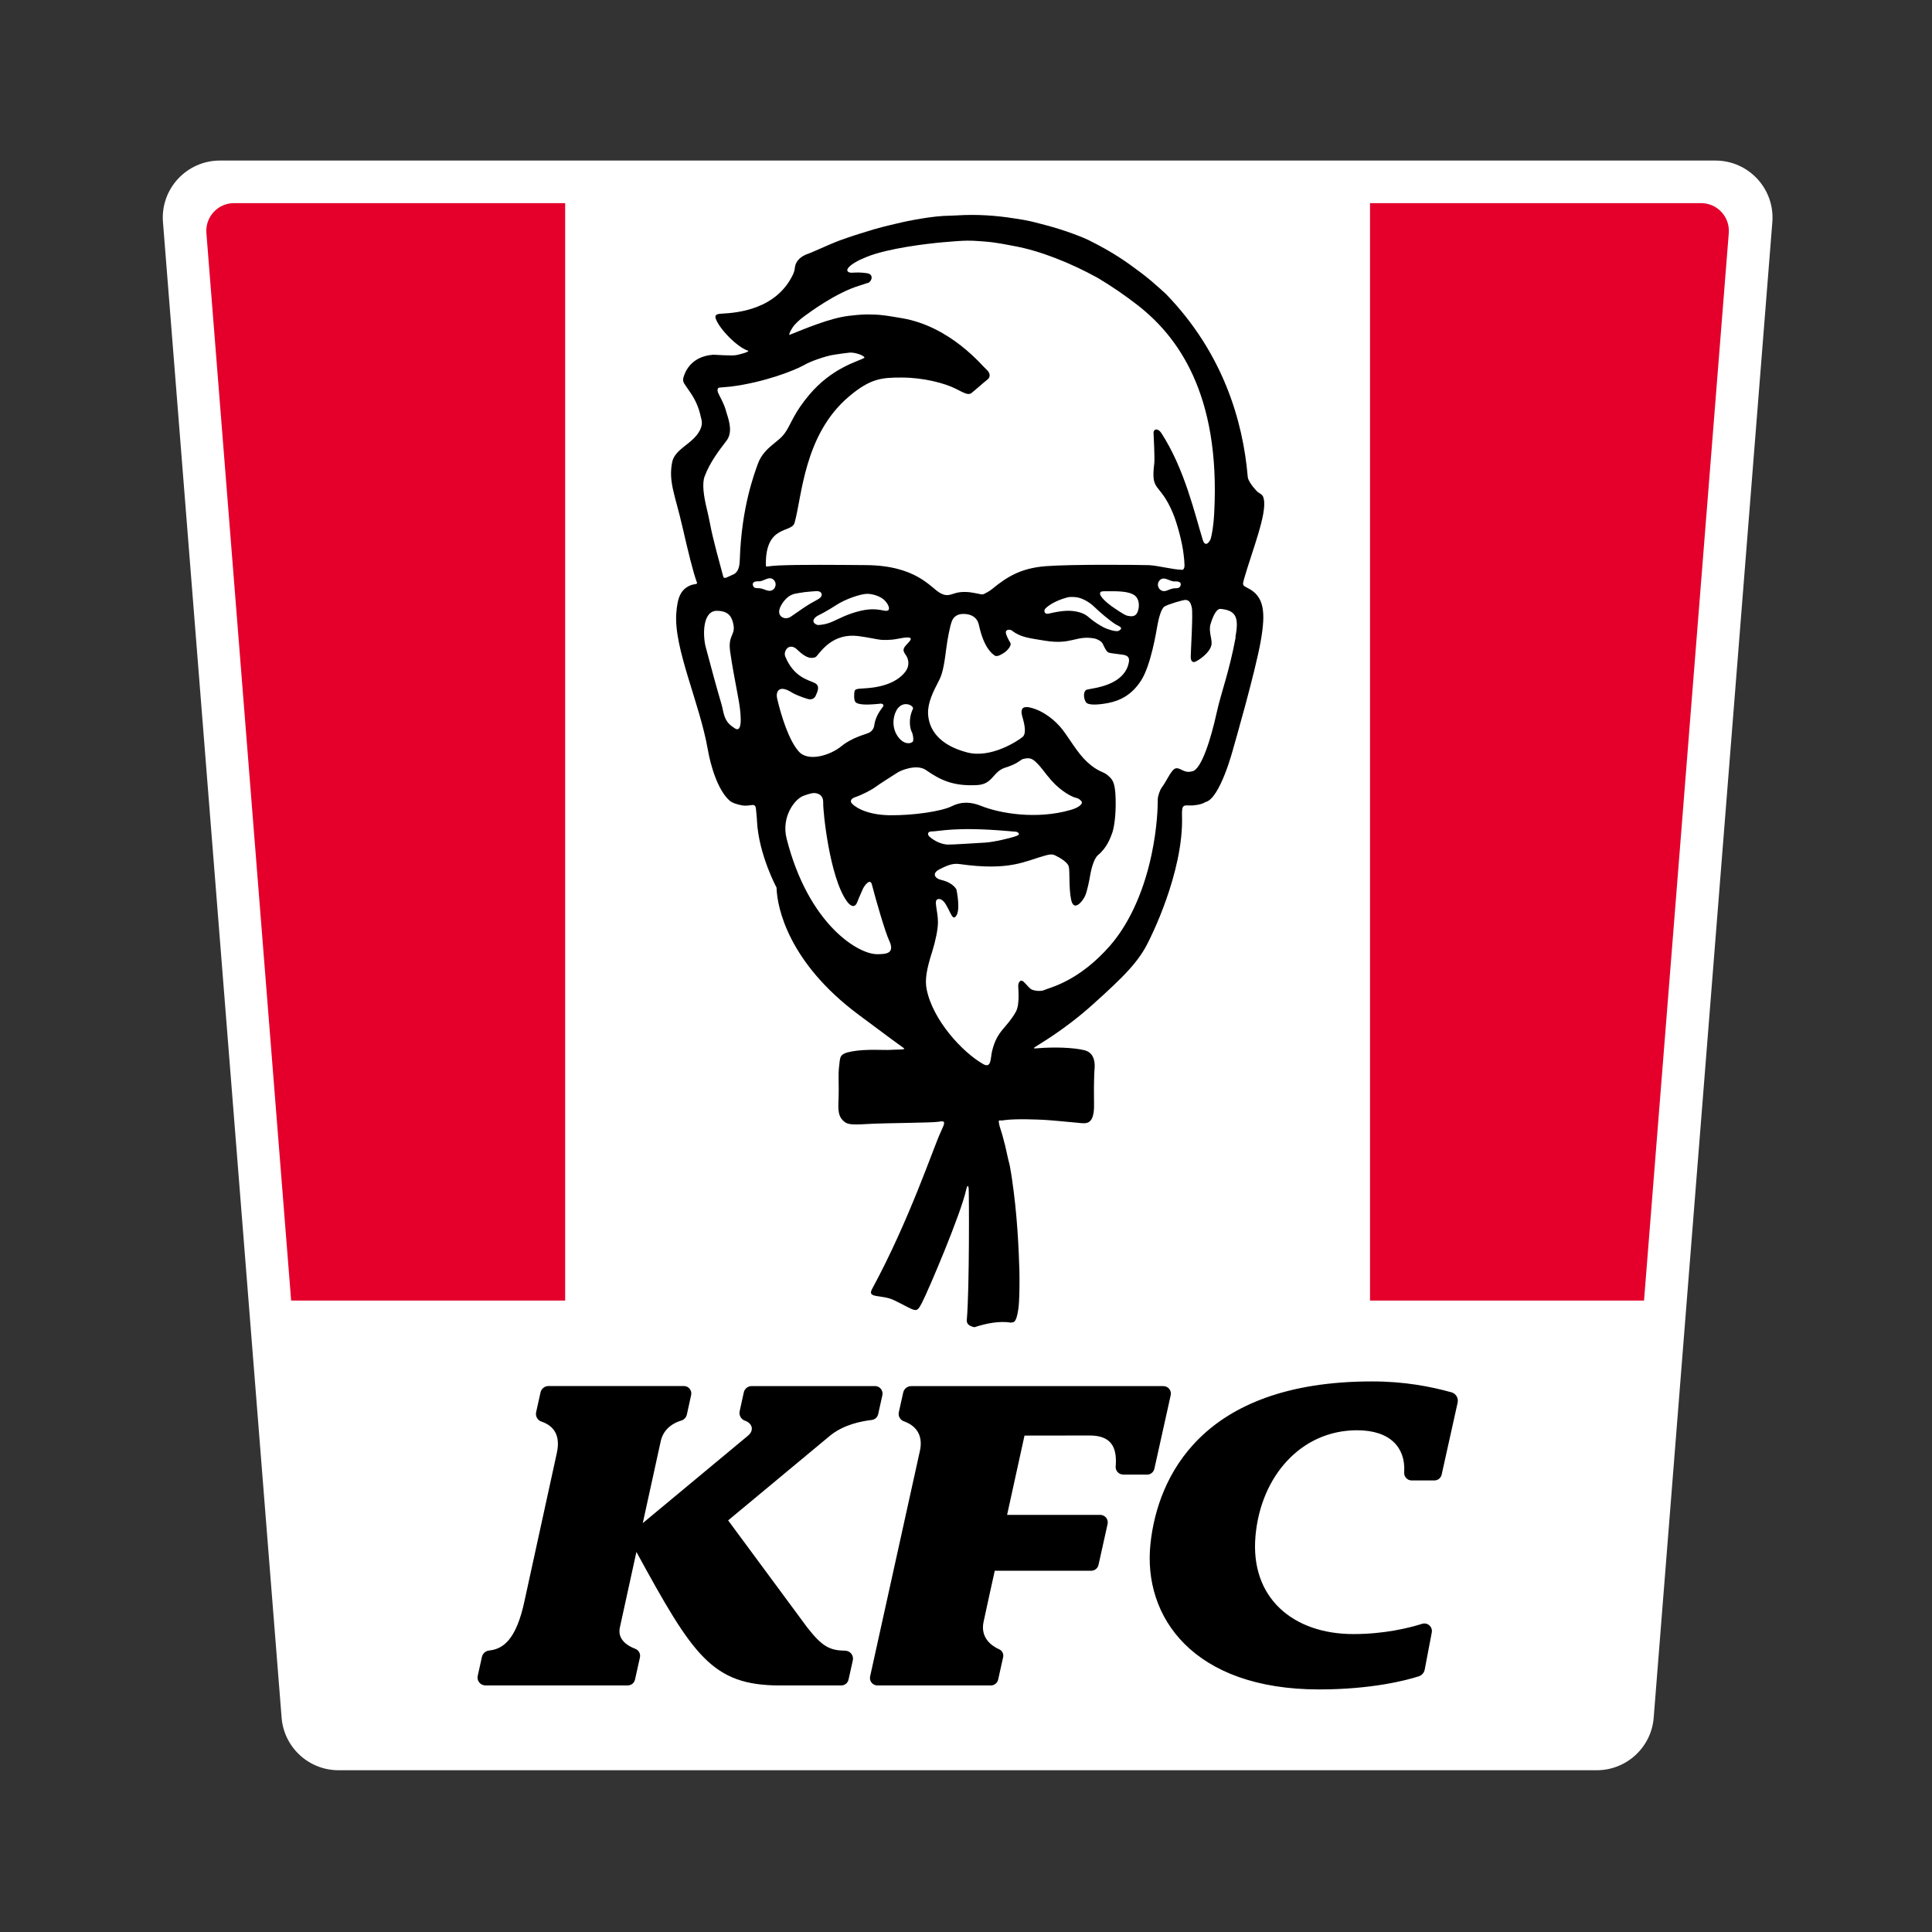 <?xml version="1.0" encoding="UTF-8"?> <!-- Generator: Adobe Illustrator 25.2.1, SVG Export Plug-In . SVG Version: 6.00 Build 0) --> <svg xmlns="http://www.w3.org/2000/svg" xmlns:xlink="http://www.w3.org/1999/xlink" version="1.1" id="Layer_4" x="0px" y="0px" viewBox="0 0 432 432" style="enable-background:new 0 0 432 432;" xml:space="preserve"><rect x="0" y="0" width="432" height="432" fill="#333333" stroke="none"/> <style type="text/css"> .st0{fill:#FFFFFF;} .st1{fill:#E4002B;} </style> <path class="st0" d="M383.56,35.9H49.18c-7.45,0-13.32,6.34-12.74,13.75l26.53,334.44c0.53,6.63,6.07,11.74,12.74,11.74h281.32 c6.66,0,12.21-5.11,12.74-11.74L396.3,49.65C396.88,42.24,391.01,35.9,383.56,35.9z"></path> <path d="M173.64,198.47c0.11,4.61,2.78,16.8,18.26,28.36c6.45,4.82,9.41,6.99,10.26,7.58l0,0.04c0.43,0.3-2.29,0.23-3.03,0.3 c-1.21,0.12-5.34-0.26-8.64,0.35c-2.98,0.55-2.58,1.27-2.87,3.42c-0.23,1.71-0.01,4.42-0.1,6.73c-0.09,2.31-0.22,3.95,0.76,5.06 c0.96,1.1,1.57,1.27,5.66,1.02c3.89-0.24,14.66-0.25,15.96-0.51c1.67-0.34,1.4,0.26,0.44,2.32c-1.65,3.53-7.01,19.72-15.35,35.1 c-1.17,2.16,2.12,1.14,4.92,2.49c5.07,2.45,4.9,3.13,6.24,0.58c1.44-2.77,8.76-19.99,9.89-25.3c0.15-0.69,0.44-1.29,0.56-0.25 c0.08,0.75,0.19,22.51-0.42,29.37c-0.03,0.36,0.06,0.74,0.31,1c0.37,0.38,0.92,0.53,1.39,0.64c0.01,0,0.01,0,0.01,0 c2.52-0.84,5.57-1.46,8.16-1.03c0.23-0.03,0.45-0.08,0.66-0.14c0.14-0.12,0.26-0.25,0.35-0.42c0.2-0.36,0.31-0.78,0.4-1.18 c0.01-0.03,0.01-0.06,0.02-0.09c0.13-0.58,0.23-1.16,0.29-1.75c0.04-0.35,0.06-0.7,0.08-1.05c0.03-0.45,0.05-0.91,0.06-1.36 c0.02-0.55,0.03-1.09,0.04-1.64c0.01-0.63,0.01-1.26,0.01-1.9c0-0.7-0.01-1.41-0.02-2.12c-0.01-0.77-0.03-0.51-0.05-1.28 c-0.02-0.82-0.05-1.65-0.09-2.47c-0.04-0.87-0.08-1.74-0.13-2.61c-0.05-0.9-0.11-1.81-0.17-2.71c-0.07-0.93-0.14-1.86-0.22-2.78 c-0.08-0.94-0.17-1.88-0.27-2.83c-0.1-0.95-0.21-1.89-0.33-2.84c-0.12-0.94-0.25-1.88-0.38-2.82c-0.14-0.93-0.28-1.85-0.45-2.78 c-0.16-0.9-0.33-1.29-0.51-2.19c-0.18-0.87-0.37-1.73-0.58-2.59c-0.2-0.82-0.42-1.64-0.65-2.46c-0.19-0.65-0.39-1.29-0.6-1.93 c-0.04-0.1-0.21-0.98-0.19-1.1c0.07-0.32,0.47-0.09,0.9-0.17c0,0,0.21-0.04,0.32-0.06c2.77-0.37,7.59-0.12,8.68-0.08 c1.07,0.03,6.55,0.55,8.1,0.7c1.53,0.15,3.39,0.5,3.31-4.15c-0.02-1.24-0.03-1.98-0.02-3.14c0-0.16,0-0.32,0-0.47 c0-0.29,0.01-0.58,0.01-0.86c0-0.17,0-0.33,0.01-0.49c0-0.16,0-0.32,0.01-0.47c0-0.14,0.01-0.29,0.01-0.42 c0.01-0.25,0.01-0.49,0.02-0.71c0-0.07,0-0.13,0.01-0.2c0-0.17,0.01-0.32,0.02-0.46c0-0.07,0.01-0.14,0.01-0.21 c0.01-0.13,0.01-0.24,0.02-0.34c0-0.03,0-0.08,0.01-0.1c0.01-0.14,0.02-0.29,0.03-0.46c0.04-1.13-0.11-3.21-2.26-3.77 c-2.48-0.62-6.83-0.77-10.74-0.43c-0.55,0.05-0.67,0-0.5-0.15l0-0.04c0.84-0.6,6.5-3.73,12.96-9.51 c7.11-6.38,10.51-9.77,12.68-14.39c0,0,7.79-15.1,7.39-27.89c-0.08-2.58,0.34-2.37,1.94-2.32c0.48,0.01,2.32-0.12,3.31-0.77 c3.3-0.75,6.22-12.03,6.22-12.03s4.96-17.12,6.16-24.12c1.07-6.23,0.82-9.87-2.98-11.72l-0.64-0.36c-0.29-0.16-0.43-0.5-0.34-0.81 c0.07-0.26,0.15-0.58,0.19-0.81c1.86-6.45,5.18-14.62,4.42-17.93c-0.13-0.95-0.94-1.26-1.22-1.45c-0.39-0.26-1.86-1.9-2.27-3.06 c-0.06-0.17-0.08-0.34-0.1-0.52c-1.05-12.18-5.38-27.47-18.27-40.78c-0.02-0.01-0.89-0.81-1.42-1.29c-1.1-0.99-2.52-2.23-4.14-3.45 c-3.43-2.57-6.17-4.54-11.82-7.36c-0.44-0.21-4.68-2.14-10.94-3.68c-0.59-0.16-1.18-0.31-1.77-0.45c-0.92-0.22-2.36-0.48-4-0.71 c-3.86-0.61-8.15-0.93-12.61-0.65v0c-0.53,0.03-1.15,0.06-1.32,0.06c-0.27,0-0.55,0.02-0.82,0.03c-0.3,0.01-0.6,0.02-0.91,0.03 c-0.94,0.05-2.19,0.19-3.49,0.37c-2.11,0.31-4.37,0.73-5.76,1.05c-1.56,0.38-3.66,0.82-6.29,1.57c-1.08,0.32-2.17,0.65-3.25,1 c-0.3,0.1-0.61,0.19-0.91,0.29c-1.17,0.38-2.34,0.78-3.53,1.21c-0.86,0.3-4.51,1.88-5.31,2.25c-0.38,0.18-0.91,0.4-1.47,0.63 c-2.58,0.82-3.12,2.31-3.21,3.12c-0.06,0.53-0.18,1.05-0.4,1.53c-3.71,7.89-12.44,8.65-15.91,8.83c-0.91,0.04-1.71,0.18-1.42,1.06 c0.74,2.26,4.82,6.49,7.32,7.26c-0.04,0.36-2.14,0.82-2.58,0.93c-1.01,0.26-5.14-0.1-5.35-0.06c-0.02,0-0.03,0-0.05,0.01 c-4.69,0.39-6.13,3.59-6.55,5.1c-0.13,0.47-0.06,0.98,0.21,1.38c1.04,1.58,2.13,2.86,2.95,4.95c0.01,0.02,0.02,0.05,0.03,0.07 c0.21,0.55,0.41,1.15,0.58,1.83c0.1,0.89,0.81,1.82-0.09,3.57c-1.6,3.1-5.6,4.07-6.2,7.15c-0.85,4.38,0.66,7.25,2.32,14.49 c1.14,4.96,2.36,10.09,3.24,12.42c0.05,0.12-0.03,0.25-0.15,0.27c-0.35,0.07-0.96,0.19-1.17,0.26c-2.32,0.92-3.05,2.75-3.31,6.31 c-0.58,7.89,5.24,20.06,7.05,30.48c0.61,3.52,2.23,9.16,4.93,11.46c0.62,0.53,1.92,0.87,2.73,1.01c2.11,0.37,3.02-0.97,3.14,1.15 c0.03,0.44,0.18,1.63,0.19,2.3C169.63,191.05,173.64,198.47,173.64,198.47 M177.27,73.17c0.46-0.71,1.57-1.75,2.69-2.55 c1.17-0.83,6.9-5.13,12.23-6.76c0.99-0.29,1.24-0.44,1.87-0.59c0.8-0.21,1.48-1.93-0.19-2.18c-1.75-0.25-2.46-0.14-3.39-0.11 c-0.93,0.02-1.38-0.48-0.7-1.21c0.69-0.74,1.92-1.49,4.09-2.36c4.74-1.89,13.15-2.9,17.07-3.25c5.12-0.44,5.74-0.42,9.06-0.17 c3.12,0.24,5.56,0.82,6.72,1.02c5.87,1.06,12.64,3.78,18.65,7.08c3.17,1.88,6.22,3.97,9.06,6.19c8.62,6.72,18.51,19.49,17.07,46.4 c-0.17,3.18-0.55,4.94-0.76,5.71c-0.22,0.78-1.25,2.11-1.79,0.35c-1.78-5.76-4.07-15.91-9.28-23.92c-0.72-1.12-1.84-1.01-1.73,0.16 c0.04,0.49,0.28,5.62,0.16,6.62c-0.84,6.61,1.18,4.04,4.16,11.13c0.92,2.19,2.11,6.53,2.41,9.33c0.08,0.7,0.17,1.52,0.19,2.3 c0.02,0.99-0.47,1.05-0.47,1.05c-2.04-0.01-5.6-0.98-7.52-1.04c-2.18-0.07-17.34-0.22-23.03,0.23c-5.7,0.44-8.8,2.49-12.03,5.13 c-0.54,0.44-1.3,0.85-1.73,1.06c-0.22,0.11-0.46,0.14-0.69,0.1c-0.26-0.05-0.69-0.13-1.36-0.27c-1.39-0.29-3.07-0.4-4.43,0.02 c-1.36,0.41-2,0.76-3.47-0.09c-2.09-1.22-5.3-6.1-16.48-6.19c-6.34-0.05-14.65-0.14-19.55,0.08c-1.58,0.07-2.41,0.25-2.81,0.24 c-0.03-0.19-0.04-0.44-0.04-0.49c-0.08-8.93,5.75-6.95,6.41-9.27c1.67-5.79,2.06-19.7,12.16-28.25c4.83-4.08,7.34-4.25,11.83-4.25 c4.83,0,9.54,1.26,11.95,2.45c1.91,0.95,2.86,1.58,3.61,1.02c0.75-0.57,2.76-2.39,3.59-3.02c0.83-0.64,0.52-1.63-0.27-2.28 c-0.76-0.61-7.92-9.63-18.91-11.45c-2.52-0.42-4.38-0.8-6.66-0.81c-1.24-0.05-2.33-0.05-5.21,0.3c-4.21,0.51-9.7,2.85-13.24,4.26 C176.32,74.67,177.05,73.49,177.27,73.17 M263.84,131.21c-0.45,0.49-0.86,0.2-1.79,0.43c-0.73,0.18-1.22,0.59-1.89,0.53 c-1.06-0.1-1.59-1.37-1.02-2.2c0.88-1.28,2.12-0.17,3.12,0.01c0.49,0.09,0.84-0.06,1.33,0.12 C264.08,130.27,264.14,130.73,263.84,131.21 M248.78,135.71c0,0-2-1.37-2.64-2.48c-0.32-0.55-0.24-1.01,0.6-1.02 c3-0.03,5.75-0.1,7.09,1.02c0.97,0.82,1,2.53,0.52,3.64c-0.55,1.26-1.65,0.9-2.28,0.81C251.45,137.59,248.78,135.71,248.78,135.71 M250.11,141.06c-0.57,0.29-2.71-0.43-3.3-0.76c-1.18-0.66-2.03-1.13-3.62-2.49c-1.06-0.89-2.98-1.31-4.81-1.23 c-1.4,0.07-2.79,0.37-3.86,0.62c-1.06,0.26-1.14-0.71-0.82-1.07c0.32-0.36,1.8-1.72,5.04-2.57c0.47-0.12,1.38-0.08,1.84-0.03 c1.35,0.15,2.97,1.05,4.13,2.18c1.16,1.14,3.51,3.14,4.79,3.92C250.1,139.99,251.45,140.38,250.11,141.06 M203.83,163.57 c0.34,0.62,0.45,1.66,0.35,2.09c-0.1,0.53-1.95,1.22-3.5-1.09c-1.54-2.29-0.82-5.11,0.1-6.22c1.45-1.78,3.67-0.49,3.35,0.17 C203.03,160.8,203.52,162.95,203.83,163.57 M182.46,137.93c0.37-0.3,0.53-0.3,1.77-0.98c0.88-0.49,1.89-1.09,2.91-1.75 c1.84-1.2,5.33-2.44,6.82-2.42c1.07,0.01,2.94,0.48,3.94,1.56c1.04,1.13,1.32,2.45-0.03,2.22c-1.34-0.23-2.77-0.59-5.36,0 c-2.89,0.66-4.86,1.77-6.26,2.39c-1.43,0.66-2.87,0.82-3.35,0.8C182.44,139.72,181.13,139.02,182.46,137.93 M180.56,135.35 c-1.38,0.87-2.72,1.88-3.75,2.55c-1.25,0.83-3.01,0.04-2.5-1.72c0.25-0.85,1.46-3.04,3.5-3.43c0.27-0.05,1.28-0.25,2.12-0.35 c0.99-0.11,2.04-0.19,2.57-0.22c1.44-0.06,1.6,1.09,0.62,1.69C182.48,134.28,181.48,134.77,180.56,135.35 M157.54,106.57 c1.2-3.26,3.39-6.03,4.89-8c1.37-1.79,0.72-4.16,0.02-6.28c-0.45-1.95-1.71-3.97-1.9-4.51c-0.14-0.37-0.14-0.68-0.02-0.94 c0.09-0.06,0.16-0.11,0.26-0.17l2.65-0.23c7.57-0.97,14.25-3.63,16.26-4.76c0.99-0.56,2.05-0.99,3.12-1.36 c1.26-0.43,2.57-0.86,3.88-1.03c0.99-0.16,2.16-0.32,3.17-0.43c1.5-0.17,3.86,0.88,3.34,1.19c-1.27,0.76-7.15,2.12-12.32,8.3 c-3.17,3.78-3.91,6.12-4.98,7.86c-1.08,1.75-1.95,2.16-3.47,3.48c-0.74,0.64-2.26,1.96-3,4.08c-0.75,2.14-3.64,9.59-4.02,21.42 c-0.04,1.37-0.28,2.82-1.58,3.32c0,0-0.01,0-0.01,0c-1.07,0.43-1.93,1.14-2.12,0.37c-0.69-2.6-2.28-8.2-2.94-11.75 c-0.21-1.12-0.46-2.23-0.72-3.33C157.31,110.79,156.98,108.1,157.54,106.57 M163.9,162.58c-2.16-1.44-2.04-3.32-2.59-5.17 c-1.17-3.93-2.42-8.66-3.5-12.69c-0.66-2.43-0.82-8.14,2.48-8.14c1.66,0,2.91,0.52,3.44,2.09c1.18,3.49-1.05,2.88-0.47,7 c0.41,2.92,0.96,5.79,1.88,10.74c0.42,2.28,1.17,7.77-0.84,6.44 M172.21,132.1c-0.67,0.07-1.24-0.34-1.98-0.5 c-0.85-0.19-1.37,0.07-1.72-0.39c-0.31-0.48-0.25-0.94,0.23-1.12c0.49-0.18,0.84-0.05,1.33-0.14c1-0.19,2.22-1.33,3.12-0.06 C173.77,130.71,173.27,131.99,172.21,132.1 M173.76,156.13c-0.3-1.29,0.27-3.22,3.32-1.27c0.49,0.31,1.92,0.96,3.5,1.42 c0.96,0.28,1.59-0.13,1.86-0.83c0.28-0.69,1.07-2.08-0.28-2.74c-1.35-0.67-4.68-1.25-6.58-5.94c-0.34-0.84,0.24-1.8,0.77-2.05 c0.54-0.24,1.21-0.12,1.83,0.47c0.62,0.58,1.95,1.86,3.14,1.91c1.1,0.05,1.28-0.39,1.5-0.65c0.92-1.03,3.56-4.9,9.04-4.23 c2.26,0.28,4.34,0.78,5.1,0.84c0.54,0.04,2.05,0.1,3.48-0.17c1.64-0.31,4.09-0.82,2.89,0.57c-0.97,1.12-1.79,1.59-0.93,2.81 c0.04,0.06,0.09,0.12,0.13,0.18c0.77,1.08,0.79,2.53,0.01,3.6l-0.09,0.14c-1.21,1.57-3.71,3.38-8.89,3.71 c-2.36,0.15-2.51,0.06-2.56,1.41c-0.02,0.52-0.01,0.79,0.06,1.16c0.14,0.68,0.58,0.96,2.21,1.06c1.19,0.07,3.36-0.16,3.36-0.16 c0.53-0.16,1.16,0.18,0.82,0.62c-0.05,0.07-0.27,0.39-0.31,0.44c-1.17,1.52-1.54,2.9-1.65,3.73c-0.09,0.7-0.5,1.33-1.12,1.65 c-0.01,0-0.02,0.01-0.02,0.01c-0.76,0.39-3.81,1.05-6.21,3.03c-2.39,1.98-7.39,3.62-9.54,1.18 C176.44,165.62,174.69,160.18,173.76,156.13 M196.26,213.36c-4.28,0.13-15.48-6.63-20.36-25.8c-1.27-4.93,1.84-8.94,3.77-9.62 c1.14-0.42,1.74-0.55,2.12-0.6c0.4-0.05,2.35-0.04,2.28,2.16c-0.07,1.78,1.41,16.66,5.3,22.04c0.96,1.33,1.85,1.38,2.3,0.21 c0.41-1.1,1.08-2.51,1.3-3.05c0.16-0.39,1.57-2.55,1.99-0.91c0.89,3.48,2.98,10.65,3.85,12.5 C200.27,213.37,197.87,213.32,196.26,213.36 M198.95,182.29c-5.59-0.07-8.18-2.15-8.58-2.78c-0.38-0.6,0.26-1.07,0.84-1.26 c1.32-0.42,3.67-1.6,4.62-2.33c0.96-0.71,3.59-2.35,4.92-3.21c0.63-0.41,4.22-1.97,6.32-0.51c3.15,2.2,6.1,3.67,11.5,3.34 c3.47-0.21,3.39-3.01,6.22-3.9c2.55-0.8,3.04-1.43,3.84-1.9c1.03-0.21,1.79-0.47,2.91,0.58c1.42,1.32,1.93,2.36,3.57,4.21 c2.25,2.53,4.72,3.72,5.49,3.87c0.76,0.16,1.31,0.78,1.32,1.03c0.01,0.25-0.31,1.04-2.57,1.69c-7.56,2.17-15.74,0.78-19.95-0.91 c-2.14-0.85-4.22-1.09-6.56,0.06C210.47,181.44,204.17,182.35,198.95,182.29 M227.2,186.95c-1.29,0.47-5.01,1.34-6.81,1.45 c-1.82,0.1-7.58,0.49-8.54,0.45c-1.19-0.07-2.79-0.65-4.09-1.84c-0.26-0.24-0.55-1.07,0.52-1.09c1.98-0.04,5.31-1.09,16.8-0.12 c1.23,0.1,1.81,0.15,2.1,0.18C227.47,186.01,228.48,186.5,227.2,186.95 M276.29,142.53c-1.51,8.05-3.2,12.08-4.29,17.05 c-1.13,5.16-3.35,12.71-5.5,12.9c-2.18,0.65-3.05-1.86-4.45,0c-0.83,1.11-1.48,2.57-2.22,3.52c-0.47,0.62-0.94,2-0.95,2.75 c0,1.45-0.08,6.14-1.38,12.3c-1.96,9.28-5.52,16.05-9.22,20.32c-7.09,8.17-13.73,9.49-14.52,9.91c-1.02,0.54-2.55,0.22-3.06-0.02 c-0.51-0.23-0.9-0.84-1.78-1.7c-0.9-0.84-1.22,0.44-1.25,0.77c-0.04,0.31,0.46,4.17-0.53,5.92c-2.12,3.76-4.17,4.09-5.31,8.78 c-0.38,1.58-0.12,3.97-2.01,2.89c-4.62-2.64-11.24-9.79-12.62-16.72c-0.42-2.11-0.03-4.46,1.26-8.48c0.74-2.36,1.27-4.98,1.27-6.49 c0-2.68-1.05-4.95,0-5.18c1.94-0.43,2.82,4.59,3.73,4.07c1.57-0.9,0.4-6.21,0.4-6.21s-0.64-1.51-3.39-2.15 c-1.58-0.37-2.08-1.55-0.39-2.38c1.26-0.62,2.72-1.43,4.43-1.18c11.4,1.62,14.68-0.68,19.28-1.92c0.91-0.24,1.44-0.35,2.15-0.01 c0.7,0.33,2.6,1.36,2.98,2.33c0.39,0.96-0.01,4.75,0.59,7.59c0.62,2.86,2.62,0.26,3.12-0.87c0.51-1.12,1.02-3.89,1.13-4.59 c0.11-0.7,0.7-3.64,1.75-4.52c2.09-1.73,2.82-4.01,3.16-4.9c0.35-0.89,0.89-3.64,0.79-7.66c-0.1-4.01-0.82-4.44-1.79-5.31 c-0.96-0.86-2.11-0.69-4.55-2.93c-2.18-2-3.97-5.23-5.54-7.26c-1.58-2.03-4.2-4.2-7.19-4.93c-2.98-0.72-1.74,2.03-1.58,2.8 c0.12,0.54,0.83,2.98-0.17,3.78c-0.97,0.8-7,4.85-12.37,3.45c-6.4-1.67-8.61-5.24-8.75-8.68c-0.09-2.44,1.08-4.79,2.53-7.59 c0.85-1.63,1.2-4.36,1.54-6.98c0.27-2.09,0.83-5.12,1.29-6.2c0.33-0.78,1.1-1.62,2.84-1.52c1.72,0.1,2.84,0.95,3.16,2.43 c1.11,5.15,2.93,6.45,3.54,6.87c0.62,0.42,1.78-0.42,2.24-0.72c0.46-0.3,1.62-1.48,1.26-2.11c-0.56-0.98-0.86-1.57-0.99-2.14 c-0.21-0.98,1.01-0.86,1.26-0.66c2.01,1.58,3.9,1.72,7.37,2.3c6.07,1.01,6.94-1.22,11.1-0.5c0.54,0.09,1.57,0.55,1.9,1.17 c0.28,0.54,0.78,1.77,1.29,1.98c0.51,0.2,1.74,0.27,2.38,0.39c0.88,0.15,2.46,0.05,2.2,1.68c-0.68,4.37-5.72,5.57-8.08,5.98 c-0.97,0.17-1.42,0.25-1.58,0.39c-0.51,0.45-0.53,1.82,0.06,2.7c0.42,0.62,2.32,0.66,4.93,0.16c2.72-0.52,5.33-1.83,7.4-5.05 c2.19-3.41,3.39-10.91,3.64-12.31c0.25-1.4,0.81-3.74,1.58-4.22c0.76-0.48,4.31-1.56,4.81-1.47c0.6,0.1,1.03,0.39,1.31,1.76 c0.28,1.39-0.24,9.65-0.25,10.9c-0.02,1.33,0.67,1.32,1.05,1.14c0.83-0.38,3.04-1.85,3.54-3.56c0.37-1.26-0.69-3.1-0.16-4.85 c0.83-2.72,1.65-3.45,2.22-3.39c3.46,0.33,4.17,1.85,3.35,6.25 M324.54,311.32c1.01,0.28,1.62,1.3,1.39,2.32l-3.57,16.08 c-0.17,0.77-0.85,1.31-1.63,1.31h-5.08c-0.96,0-1.72-0.81-1.67-1.76c0.01-0.21,0.01-0.29,0.01-0.3c0.24-5.24-3.07-9.16-10.56-9.16 c-12.46,0-21.52,10.22-22.7,23.65c-1.23,13.87,8.46,21.92,21.88,21.92c6.88,0,12.32-1.33,15.38-2.29c1.21-0.38,2.39,0.67,2.16,1.92 l-1.58,8.31c-0.13,0.71-0.65,1.29-1.33,1.51c-2.75,0.88-10.47,2.93-22.29,2.93c-28.07,0-39.46-16.14-37.7-32.61 c1.57-14.66,11.27-36.25,49.51-36.26C314.07,308.88,319.93,310.05,324.54,311.32 M166.31,311.35c0.18-0.83,0.92-1.42,1.77-1.42 h27.58c1.07,0,1.87,0.99,1.64,2.04l-0.94,4.24c-0.16,0.72-0.76,1.23-1.49,1.31c-0.13,0.01-0.21,0.02-0.21,0.02 c-2.08,0.28-5.83,0.95-8.91,3.36l-22.93,19.06c0,0,0,0.01,0,0.01l17.64,23.88c3.42,4.4,5.11,5.19,8.54,5.25 c1.13,0.02,1.94,1.08,1.69,2.18l-0.96,4.29c-0.17,0.76-0.84,1.3-1.62,1.3H174.4c-15.21,0-19.42-6.67-32.09-29.84 c0-0.01-0.01,0-0.01,0l-3.7,16.9c-0.56,2.63,1.64,4.02,3.25,4.67c0.07,0.03,0.14,0.06,0.21,0.08c0.77,0.3,1.21,1.12,1.03,1.93 l-1.1,4.95c-0.17,0.76-0.84,1.3-1.62,1.3h-31.84c-1.12,0-1.95-1.04-1.71-2.13l0.94-4.24c0.17-0.77,0.81-1.34,1.59-1.43 c0.03,0,0.06-0.01,0.09-0.01c2.92-0.34,5.98-2.18,7.87-11.21l7.22-33.05c0.93-4.4-1.27-6.08-3.17-6.82c-0.02-0.01-0.13-0.05-0.3-0.1 c-0.87-0.3-1.38-1.2-1.18-2.1l0.98-4.42c0.18-0.83,0.93-1.43,1.78-1.43h30.28c1.06,0,1.85,0.98,1.62,2.02l-0.96,4.36 c-0.14,0.64-0.61,1.15-1.24,1.34c-0.08,0.02-0.15,0.05-0.23,0.07c-1.42,0.46-3.66,1.62-4.35,4.45l-4.03,18.39 c0,0.01,0.01,0.01,0.01,0.01l23.49-19.52c1.41-1.16,1.05-2.71-0.57-3.34c0,0,0,0-0.01,0c-0.92-0.28-1.47-1.22-1.26-2.15 L166.31,311.35 M251.14,329.71c-1,0-1.78-0.87-1.67-1.87c0.02-0.17,0.02-0.22,0.02-0.22c0.27-4.19-1.16-6.64-5.86-6.64l-14.55,0.02 l-3.89,17.73l20.83,0c1.07,0,1.87,0.99,1.64,2.04l-2.03,9.14c-0.17,0.77-0.85,1.31-1.63,1.31h-21.57c0,0-2.4,10.86-2.48,11.33 c-0.8,3.51,1.59,5.33,3.2,6.11c0.08,0.04,0.16,0.08,0.25,0.11c0.69,0.31,1.07,1.06,0.9,1.79l-1.11,5c-0.17,0.76-0.85,1.31-1.63,1.31 h-25.37c-1.06,0-1.86-0.99-1.63-2.02l11.05-50.06c1.13-4.42-1.46-6.21-3.32-6.92c-0.06-0.02-0.13-0.05-0.19-0.07 c-0.83-0.29-1.31-1.16-1.12-2.02l0.98-4.41c0.19-0.84,0.93-1.43,1.78-1.43h56.4c1.07,0,1.87,0.99,1.63,2.04l-3.65,16.44 c-0.17,0.76-0.85,1.31-1.63,1.31H251.14"></path> <g> <path class="st1" d="M126.37,45.42H52.33c-3.62,0-6.46,3.08-6.18,6.69l18.95,238.7h61.27V45.42z"></path> <path class="st1" d="M380.38,45.42h-74.04v245.39h61.27l18.95-238.7C386.84,48.51,383.99,45.42,380.38,45.42z"></path> </g> </svg> 